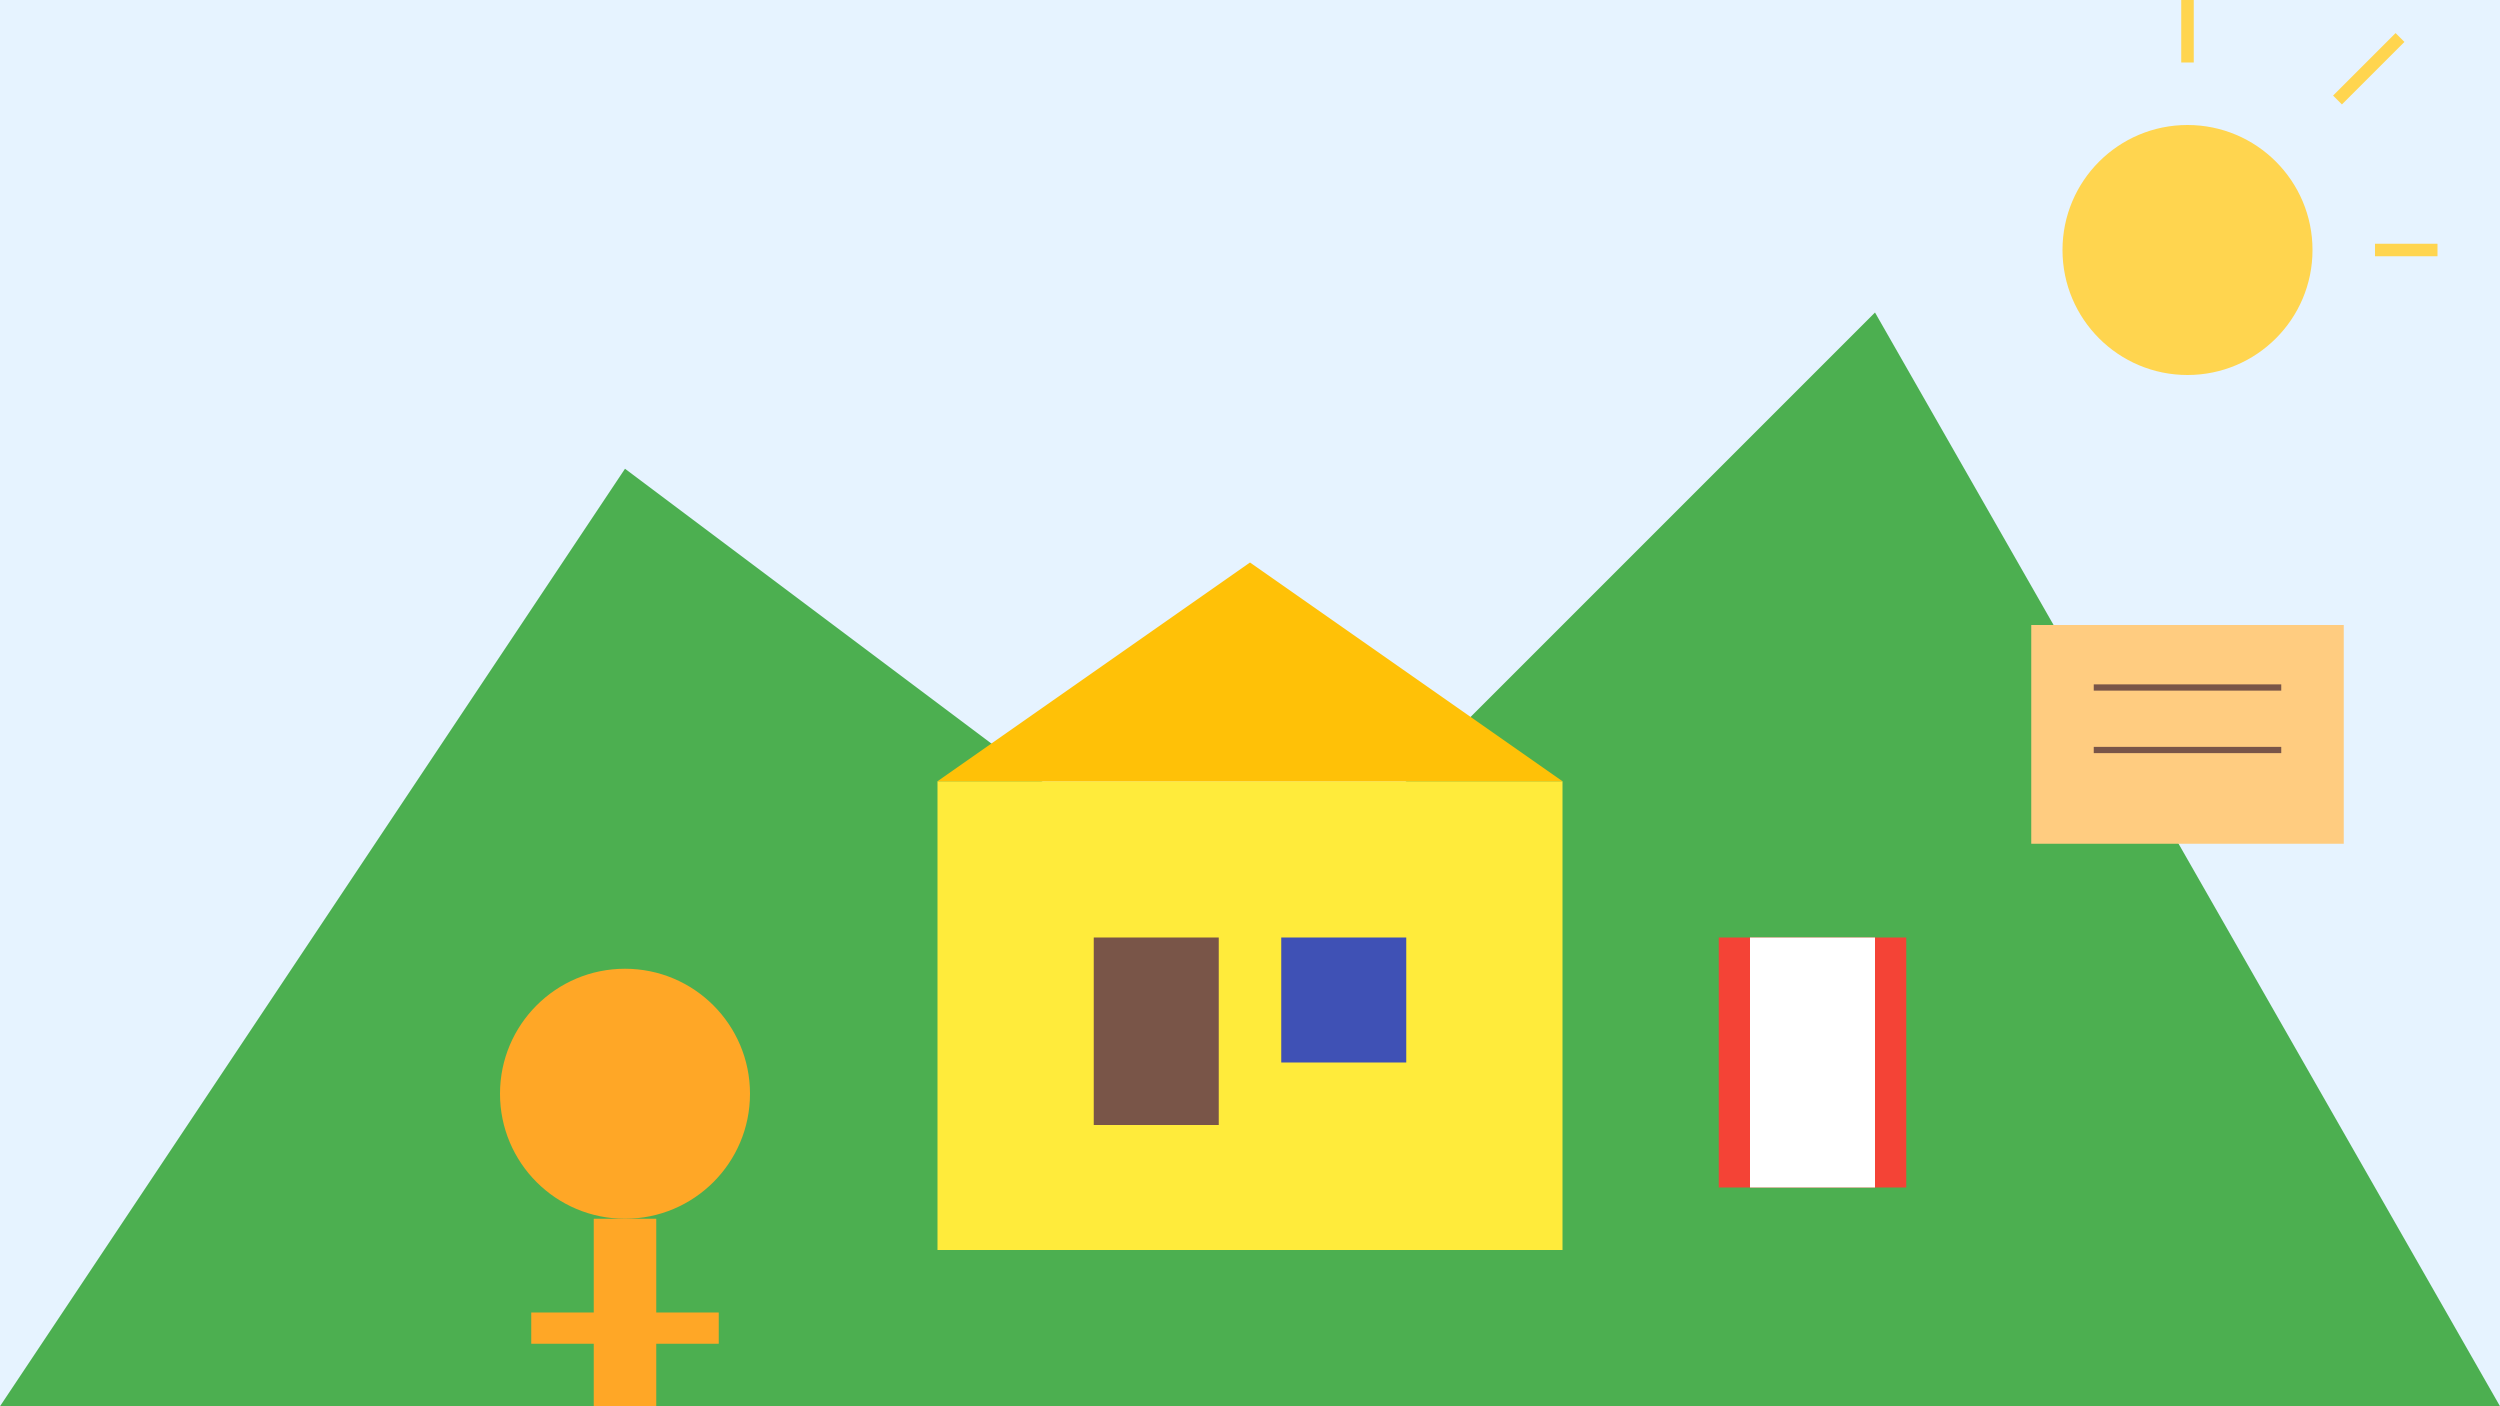 <svg width="800" height="450" xmlns="http://www.w3.org/2000/svg">
  <!-- 背景 -->
  <rect width="800" height="450" fill="#e6f3ff"/>
  
  <!-- 山 -->
  <path d="M0 450 L200 150 L400 300 L600 100 L800 450 Z" fill="#4caf50"/>
  
  <!-- 学校 -->
  <rect x="300" y="250" width="200" height="150" fill="#ffeb3b"/>
  <polygon points="300,250 400,180 500,250" fill="#ffc107"/>
  <rect x="350" y="300" width="40" height="60" fill="#795548"/>
  <rect x="410" y="300" width="40" height="40" fill="#3f51b5"/>
  
  <!-- 教师 -->
  <circle cx="200" cy="350" r="40" fill="#ffa726"/>
  <rect x="190" y="390" width="20" height="60" fill="#ffa726"/>
  <rect x="170" y="420" width="60" height="10" fill="#ffa726"/>
  
  <!-- 书本 -->
  <rect x="550" y="300" width="60" height="80" fill="#f44336"/>
  <rect x="560" y="300" width="40" height="80" fill="#ffffff"/>
  
  <!-- 证书 -->
  <rect x="650" y="200" width="100" height="70" fill="#ffcc80"/>
  <line x1="670" y1="220" x2="730" y2="220" stroke="#795548" stroke-width="2"/>
  <line x1="670" y1="240" x2="730" y2="240" stroke="#795548" stroke-width="2"/>
  
  <!-- 太阳 -->
  <circle cx="700" cy="80" r="40" fill="#ffd54f"/>
  <line x1="700" y1="20" x2="700" y2="0" stroke="#ffd54f" stroke-width="4"/>
  <line x1="748" y1="32" x2="768" y2="12" stroke="#ffd54f" stroke-width="4"/>
  <line x1="760" y1="80" x2="780" y2="80" stroke="#ffd54f" stroke-width="4"/>
</svg>